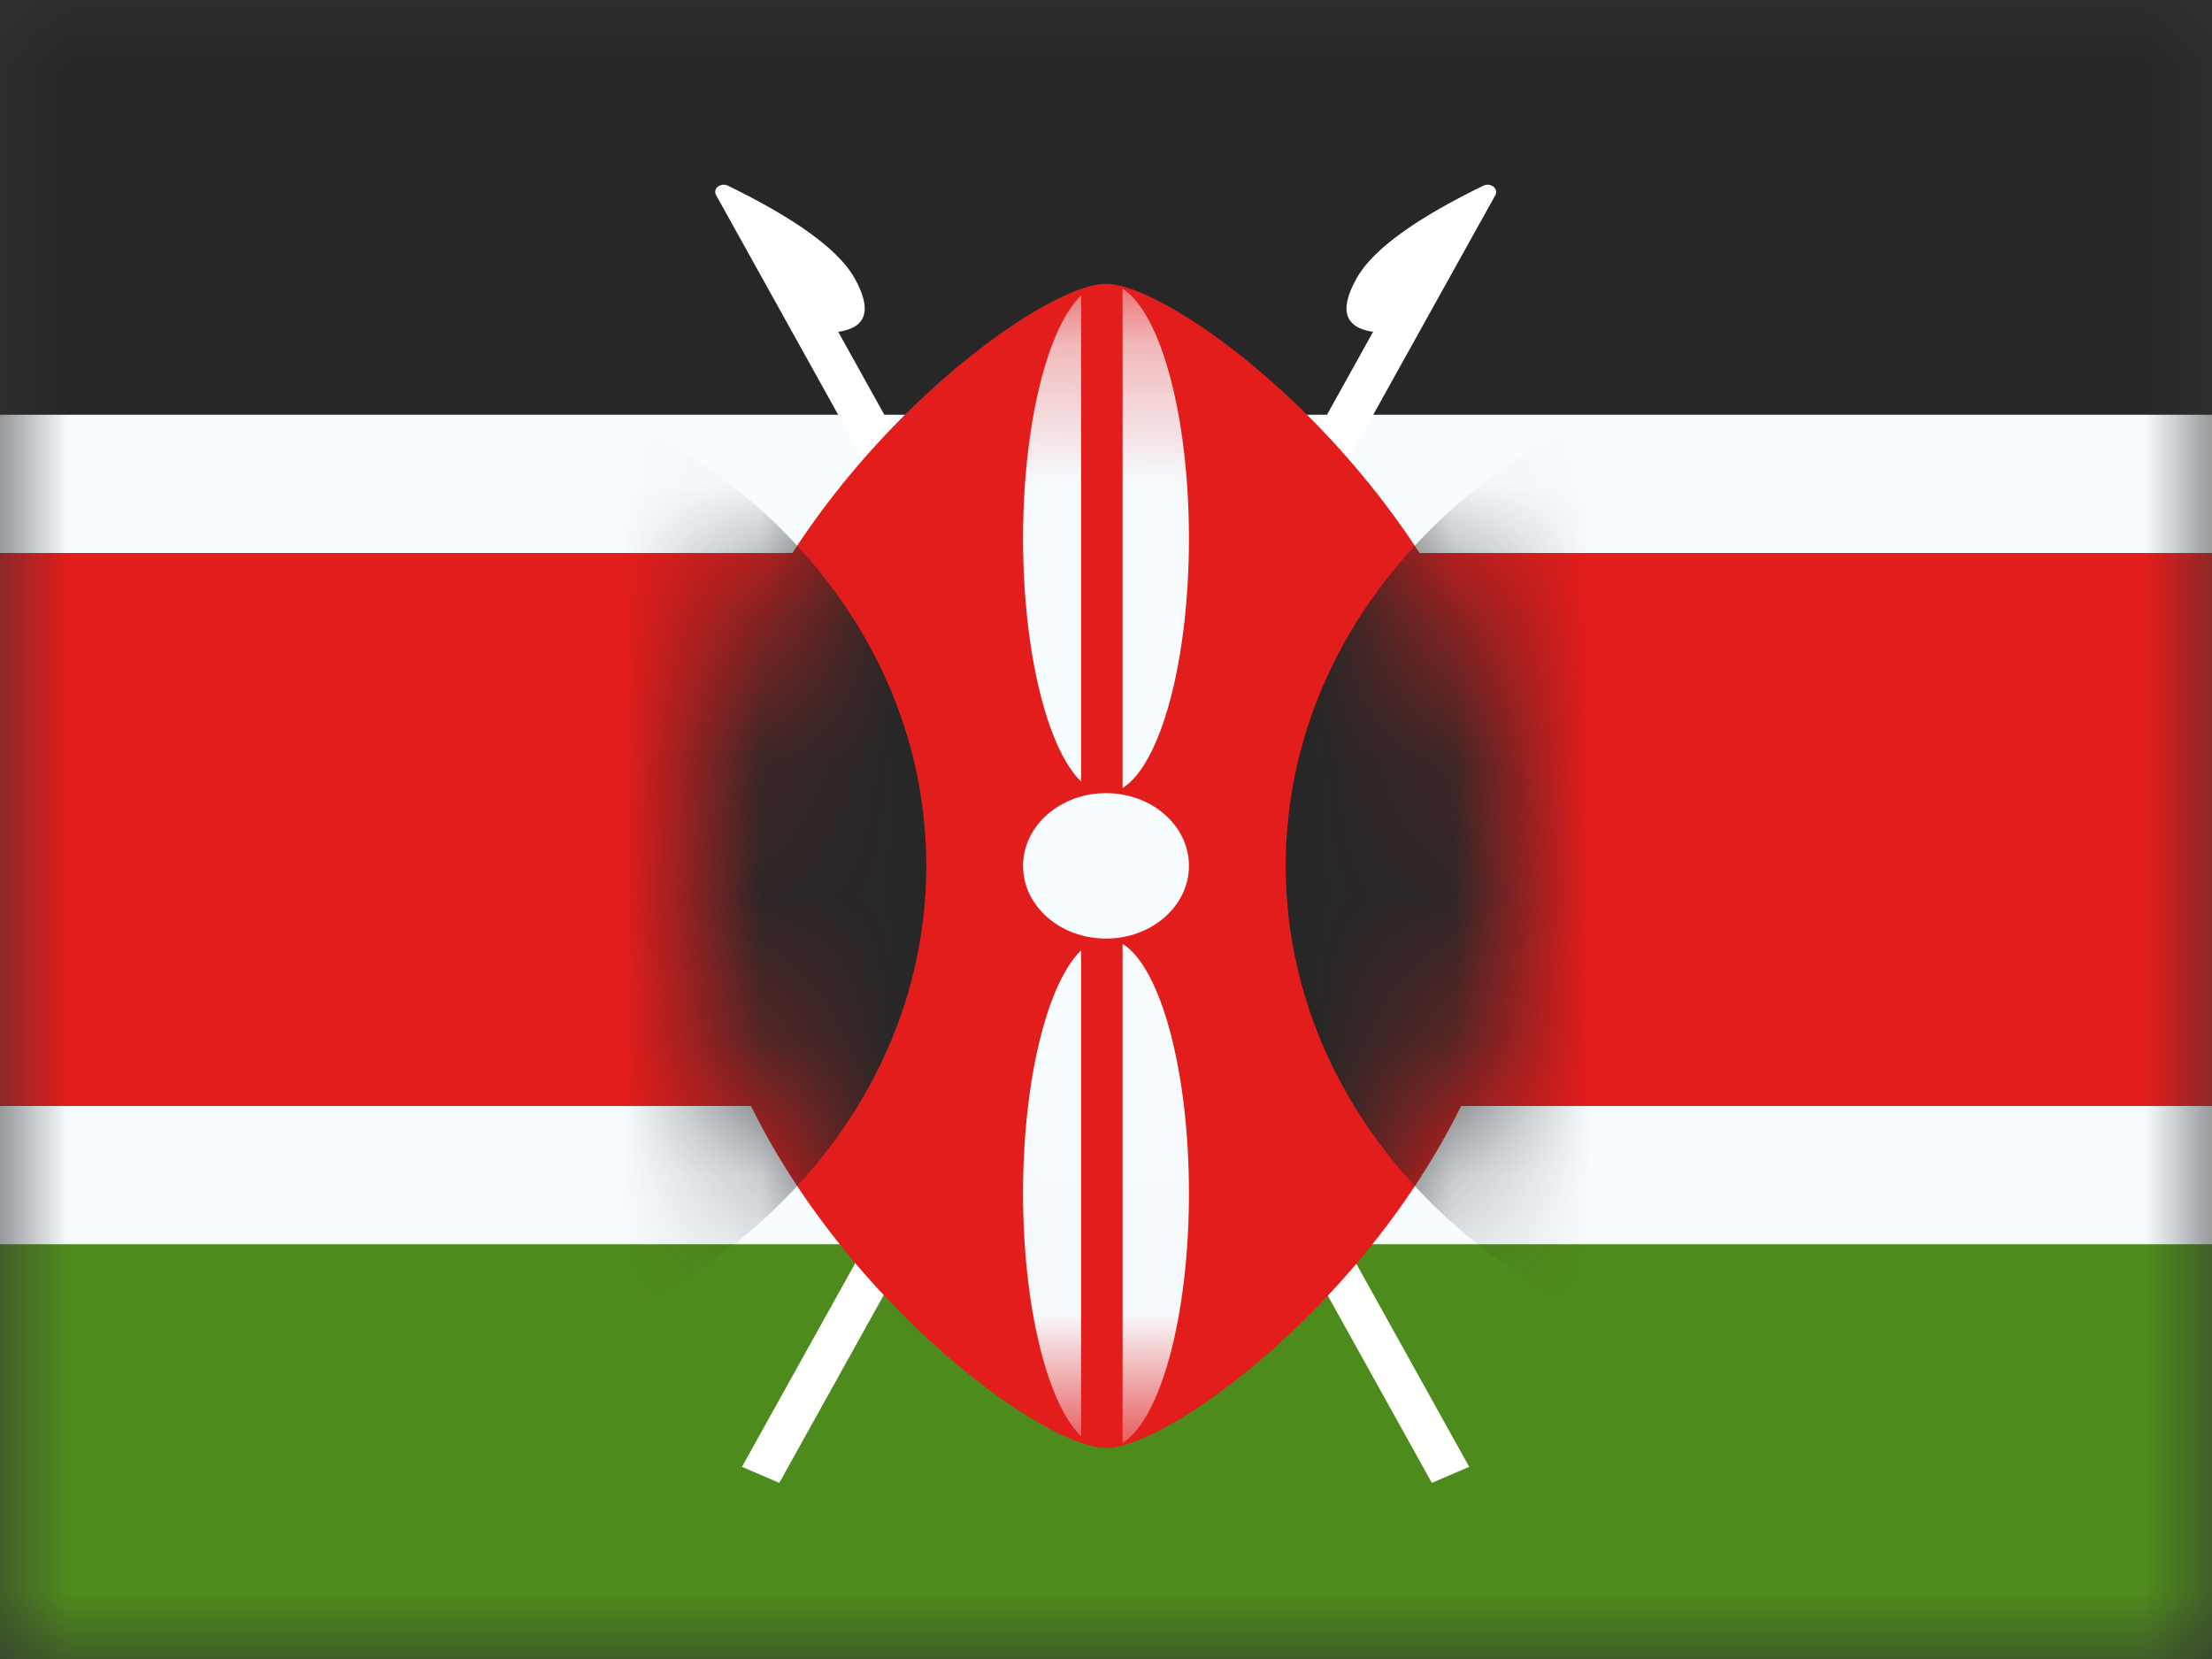 <svg xmlns="http://www.w3.org/2000/svg" width="16" height="12" fill="none"><rect width="100%" height="100%" fill="#333333" stroke="none"/><mask id="a" width="16" height="12" x="0" y="0" maskUnits="userSpaceOnUse"><path fill="#fff" d="M0 0h16v12H0z"/></mask><g mask="url(#a)"><path fill="#0067C3" fill-rule="evenodd" d="M0 0h16v12H0z" clip-rule="evenodd"/><path fill="#272727" fill-rule="evenodd" d="M0 0v4h16V0z" clip-rule="evenodd"/><path fill="#4E8B1D" fill-rule="evenodd" d="M0 8v4h16V8z" clip-rule="evenodd"/><path fill="#E31D1C" stroke="#F7FCFF" d="M0 3.5h-.5v5h17v-5z"/></g><path fill="#fff" d="M9.812 2.015q.17-.308.92-.673a.07.07 0 0 1 .056 0c.03.012.043.044.028.07l-5.179 9.314-.27-.116L9.932 2.4q-.31-.045-.12-.385"/><path fill="#fff" d="M6.183 2.015q.189.341-.12.385l4.564 8.21-.27.116L5.18 1.412c-.015-.026-.003-.058.027-.07a.07.07 0 0 1 .056 0q.75.366.92.673"/><path fill="#E31D1C" fill-rule="evenodd" d="M8 10.474c.598 0 3-1.885 3-4.21S8.598 2.053 8 2.053s-3 1.885-3 4.21 2.402 4.21 3 4.21z" clip-rule="evenodd"/><mask id="b" width="6" height="9" x="5" y="2" maskUnits="userSpaceOnUse"><path fill="#fff" fill-rule="evenodd" d="M8 10.474c.598 0 3-1.885 3-4.21S8.598 2.053 8 2.053s-3 1.885-3 4.21 2.402 4.21 3 4.21z" clip-rule="evenodd"/></mask><g mask="url(#b)"><path fill="#272727" d="M2.5 9.947c2.32 0 4.2-1.65 4.2-3.684S4.82 2.579 2.5 2.579s-4.2 1.65-4.2 3.684S.18 9.947 2.5 9.947m11 0c2.32 0 4.2-1.65 4.2-3.684s-1.88-3.684-4.2-3.684-4.2 1.65-4.2 3.684 1.88 3.684 4.2 3.684"/><path fill="#F7FCFF" fill-rule="evenodd" d="M8.12 5.7c.274-.17.48-.914.48-1.805s-.206-1.635-.48-1.806zm-.3-.047c-.243-.235-.42-.933-.42-1.758s.177-1.523.42-1.758zm0 1.22v3.516c-.243-.234-.42-.933-.42-1.757 0-.825.177-1.523.42-1.758zm.3 3.564v-3.61c.274.17.48.913.48 1.805 0 .89-.206 1.634-.48 1.805" clip-rule="evenodd"/><path fill="#F7FCFF" d="M8 5.737c.331 0 .6.235.6.526 0 .29-.269.526-.6.526s-.6-.235-.6-.526c0-.29.269-.526.6-.526"/></g></svg>